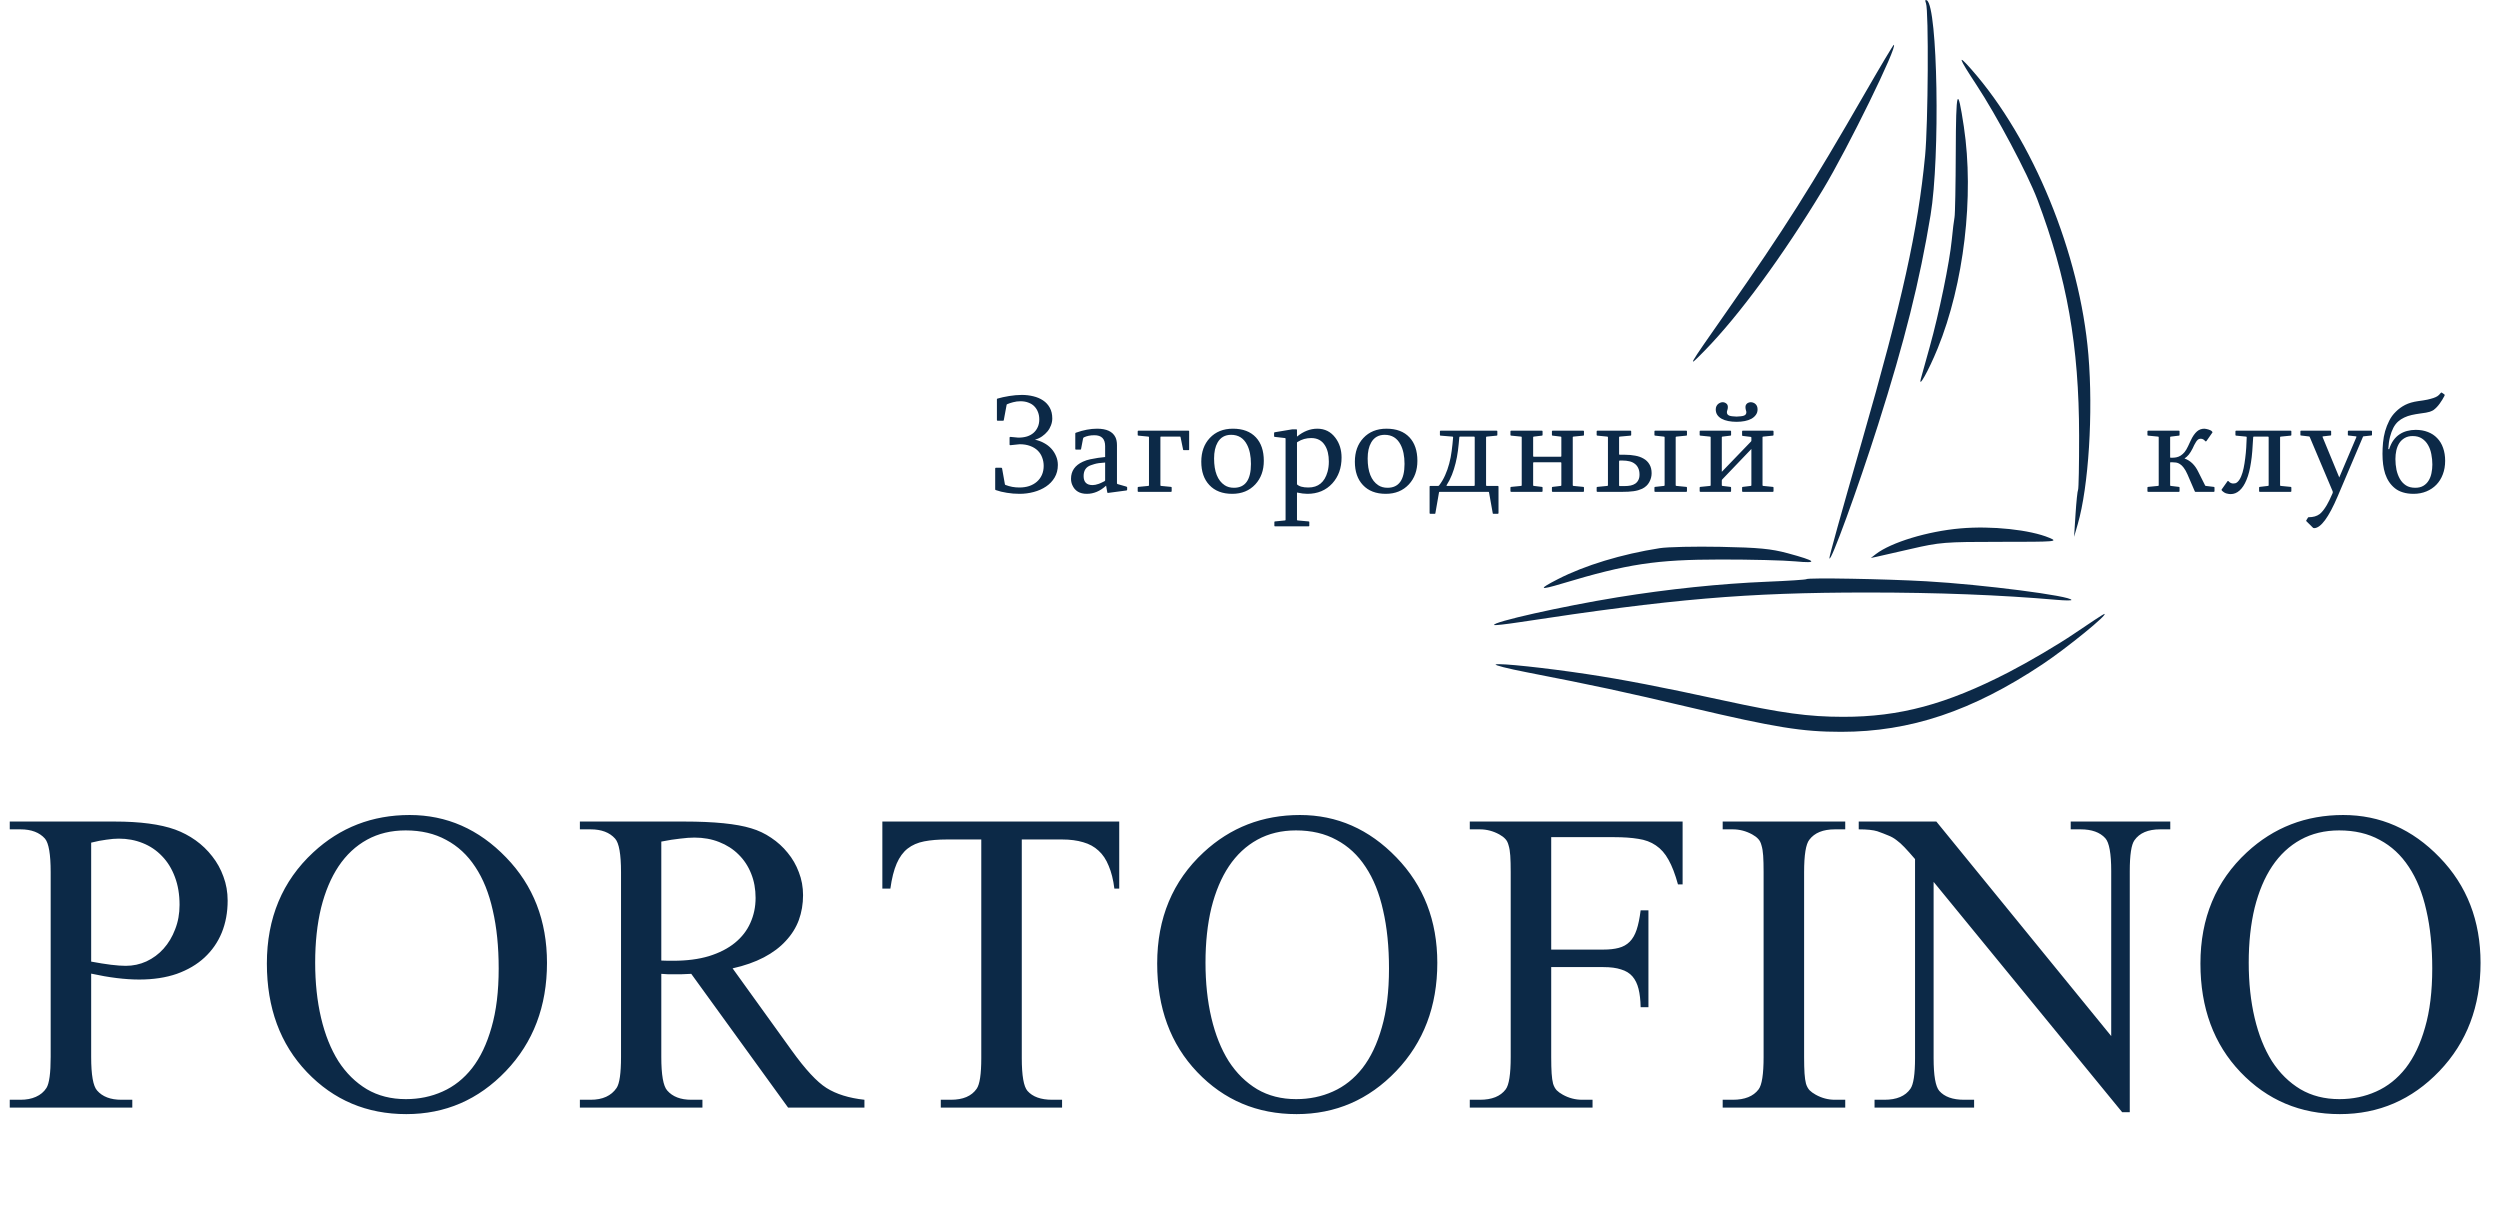 <?xml version="1.0" encoding="UTF-8"?> <svg xmlns="http://www.w3.org/2000/svg" width="338" height="165" viewBox="0 0 338 165" fill="none"> <path d="M136.494 59.168C136.494 59.137 136.503 59.112 136.521 59.094C136.54 59.075 136.568 59.066 136.605 59.066L137.675 59.168C138.109 59.168 138.499 59.115 138.846 59.01C139.193 58.898 139.488 58.737 139.73 58.526C139.971 58.316 140.161 58.059 140.297 57.755C140.44 57.451 140.511 57.101 140.511 56.704C140.511 56.35 140.455 56.028 140.343 55.737C140.238 55.445 140.08 55.188 139.869 54.965C139.665 54.742 139.398 54.568 139.069 54.444C138.747 54.314 138.378 54.249 137.963 54.249C137.628 54.249 137.299 54.292 136.977 54.379C136.655 54.46 136.385 54.55 136.168 54.649C136.118 54.673 136.094 54.705 136.094 54.742L135.712 56.806C135.712 56.831 135.703 56.85 135.684 56.862C135.666 56.874 135.644 56.881 135.619 56.881H134.875C134.813 56.881 134.782 56.85 134.782 56.788V53.979C134.782 53.93 134.813 53.899 134.875 53.886C135.092 53.824 135.334 53.762 135.601 53.7C135.867 53.638 136.146 53.586 136.438 53.542C136.729 53.492 137.021 53.455 137.312 53.431C137.603 53.406 137.882 53.393 138.149 53.393C138.694 53.393 139.215 53.455 139.711 53.579C140.207 53.697 140.644 53.883 141.022 54.137C141.407 54.391 141.71 54.723 141.934 55.132C142.157 55.535 142.268 56.016 142.268 56.574C142.268 56.89 142.21 57.2 142.092 57.504C141.98 57.807 141.822 58.083 141.617 58.331C141.413 58.579 141.168 58.802 140.883 59.001C140.598 59.199 140.278 59.348 139.925 59.447C140.378 59.54 140.79 59.692 141.162 59.903C141.54 60.107 141.865 60.358 142.138 60.656C142.411 60.954 142.625 61.292 142.78 61.67C142.941 62.042 143.022 62.438 143.022 62.86C143.022 63.505 142.876 64.072 142.585 64.562C142.293 65.052 141.906 65.458 141.422 65.78C140.945 66.102 140.393 66.347 139.767 66.515C139.147 66.682 138.505 66.766 137.842 66.766C137.259 66.766 136.689 66.719 136.131 66.626C135.573 66.54 135.077 66.419 134.643 66.264C134.581 66.239 134.55 66.208 134.55 66.171V63.334C134.55 63.272 134.581 63.241 134.643 63.241H135.387C135.399 63.241 135.418 63.251 135.443 63.269C135.468 63.288 135.48 63.303 135.48 63.316L135.861 65.464C135.861 65.495 135.87 65.517 135.889 65.529C135.914 65.541 135.932 65.554 135.945 65.566C136.236 65.678 136.54 65.764 136.856 65.826C137.172 65.882 137.495 65.91 137.823 65.91C138.307 65.91 138.747 65.845 139.144 65.715C139.547 65.579 139.894 65.383 140.185 65.129C140.477 64.875 140.703 64.568 140.864 64.209C141.025 63.843 141.106 63.437 141.106 62.99C141.106 62.587 141.038 62.209 140.901 61.856C140.771 61.496 140.57 61.183 140.297 60.916C140.024 60.65 139.683 60.442 139.274 60.293C138.865 60.138 138.394 60.061 137.861 60.061L136.605 60.191C136.568 60.191 136.54 60.185 136.521 60.172C136.503 60.16 136.494 60.135 136.494 60.098V59.168ZM149.414 62.535C148.763 62.572 148.274 62.643 147.945 62.748C147.858 62.773 147.706 62.823 147.489 62.897C146.832 63.12 146.504 63.61 146.504 64.367C146.504 65.179 146.91 65.585 147.722 65.585C147.958 65.585 148.243 65.526 148.577 65.408C148.745 65.346 148.993 65.231 149.321 65.064C149.383 65.021 149.414 64.983 149.414 64.952V62.535ZM149.545 65.659C148.745 66.397 147.877 66.766 146.941 66.766C145.967 66.766 145.31 66.366 144.969 65.566C144.858 65.306 144.802 65.027 144.802 64.729C144.802 63.681 145.335 62.913 146.401 62.423C146.724 62.274 147.052 62.166 147.387 62.097C148.131 61.943 148.807 61.84 149.414 61.791V60.321C149.414 59.336 148.931 58.843 147.964 58.843C147.412 58.843 146.932 58.942 146.522 59.14C146.485 59.171 146.454 59.224 146.429 59.298L146.16 60.703C146.16 60.758 146.129 60.786 146.067 60.786H145.472C145.41 60.786 145.379 60.758 145.379 60.703V58.592C145.379 58.554 145.41 58.523 145.472 58.499C146.476 58.139 147.427 57.959 148.326 57.959C149.597 57.959 150.422 58.341 150.8 59.103C150.943 59.388 151.014 59.751 151.014 60.191V65.334C151.014 65.383 151.039 65.421 151.088 65.445L152.288 65.789C152.35 65.826 152.384 65.858 152.39 65.882V66.208C152.365 66.276 152.338 66.31 152.307 66.31L149.796 66.645C149.734 66.645 149.703 66.614 149.703 66.552L149.545 65.659ZM160.68 58.229C160.742 58.229 160.773 58.254 160.773 58.303V60.786C160.773 60.836 160.742 60.861 160.68 60.861H160.048C160.023 60.861 160.001 60.855 159.983 60.842C159.964 60.83 159.955 60.811 159.955 60.786L159.611 59.103C159.611 59.053 159.586 59.029 159.536 59.029H156.942C156.929 59.029 156.917 59.035 156.905 59.047C156.892 59.06 156.886 59.084 156.886 59.122V65.603C156.886 65.665 156.917 65.696 156.979 65.696L158.318 65.826C158.38 65.826 158.411 65.861 158.411 65.929V66.403C158.411 66.465 158.38 66.496 158.318 66.496H153.919C153.851 66.496 153.817 66.465 153.817 66.403V65.929C153.817 65.861 153.851 65.826 153.919 65.826L155.249 65.696C155.311 65.696 155.342 65.665 155.342 65.603V59.103C155.342 59.053 155.311 59.029 155.249 59.029L153.919 58.898C153.851 58.898 153.817 58.867 153.817 58.806V58.322C153.817 58.26 153.851 58.229 153.919 58.229H160.68ZM166.45 58.787C165.625 58.787 165.015 59.134 164.618 59.828C164.302 60.38 164.144 61.099 164.144 61.986C164.144 63.765 164.621 64.971 165.576 65.603C165.923 65.833 166.341 65.947 166.831 65.947C168.362 65.947 169.128 64.872 169.128 62.721C169.128 61.66 168.948 60.789 168.589 60.107C168.13 59.227 167.417 58.787 166.45 58.787ZM166.692 57.959C168.031 57.959 169.066 58.35 169.798 59.131C170.51 59.894 170.867 60.951 170.867 62.302C170.867 63.598 170.483 64.661 169.714 65.492C168.92 66.341 167.882 66.766 166.599 66.766C165.272 66.766 164.24 66.369 163.502 65.576C162.777 64.807 162.414 63.756 162.414 62.423C162.414 61.109 162.795 60.042 163.558 59.224C164.345 58.381 165.39 57.959 166.692 57.959ZM175.353 65.483C175.639 65.768 176.153 65.91 176.897 65.91C178.224 65.91 179.085 65.204 179.482 63.79C179.6 63.368 179.659 62.907 179.659 62.404C179.659 61.512 179.488 60.789 179.147 60.238C178.738 59.562 178.115 59.224 177.278 59.224C176.609 59.224 176.001 59.395 175.456 59.736C175.387 59.76 175.353 59.797 175.353 59.847V65.483ZM174.609 58.062C174.634 58.055 174.674 58.049 174.73 58.043H175.26C175.322 58.043 175.353 58.074 175.353 58.136V59.029C176.227 58.316 177.142 57.959 178.097 57.959C179.113 57.959 179.929 58.368 180.542 59.187C181.1 59.925 181.379 60.817 181.379 61.865C181.379 63.272 180.964 64.435 180.133 65.352C179.271 66.295 178.143 66.766 176.748 66.766C176.364 66.766 175.899 66.707 175.353 66.589V70.272C175.353 70.334 175.387 70.365 175.456 70.365L176.916 70.495C176.984 70.495 177.018 70.526 177.018 70.588V71.071C177.018 71.133 176.984 71.164 176.916 71.164H172.387C172.325 71.164 172.294 71.133 172.294 71.071V70.588C172.294 70.526 172.325 70.495 172.387 70.495L173.717 70.365C173.779 70.365 173.81 70.334 173.81 70.272V59.317C173.81 59.255 173.779 59.224 173.717 59.224L172.35 59.066C172.288 59.066 172.257 59.035 172.257 58.973V58.536C172.275 58.474 172.3 58.443 172.331 58.443L174.609 58.062ZM187.214 58.787C186.39 58.787 185.779 59.134 185.382 59.828C185.066 60.38 184.908 61.099 184.908 61.986C184.908 63.765 185.385 64.971 186.34 65.603C186.687 65.833 187.106 65.947 187.595 65.947C189.127 65.947 189.892 64.872 189.892 62.721C189.892 61.66 189.713 60.789 189.353 60.107C188.894 59.227 188.181 58.787 187.214 58.787ZM187.456 57.959C188.795 57.959 189.83 58.35 190.562 59.131C191.275 59.894 191.631 60.951 191.631 62.302C191.631 63.598 191.247 64.661 190.478 65.492C189.685 66.341 188.646 66.766 187.363 66.766C186.036 66.766 185.004 66.369 184.266 65.576C183.541 64.807 183.178 63.756 183.178 62.423C183.178 61.109 183.559 60.042 184.322 59.224C185.109 58.381 186.154 57.959 187.456 57.959ZM199.382 59.122C199.382 59.06 199.348 59.029 199.279 59.029H197.401C197.333 59.029 197.299 59.06 197.299 59.122C197.249 59.748 197.187 60.352 197.113 60.935C197.038 61.518 196.933 62.079 196.797 62.618C196.666 63.158 196.502 63.678 196.304 64.181C196.105 64.683 195.86 65.163 195.569 65.622C195.557 65.647 195.56 65.665 195.578 65.678C195.597 65.69 195.625 65.696 195.662 65.696H199.279C199.348 65.696 199.382 65.665 199.382 65.603V59.122ZM200.916 65.603C200.916 65.665 200.95 65.696 201.018 65.696H202.497C202.528 65.696 202.553 65.706 202.571 65.724C202.59 65.743 202.599 65.764 202.599 65.789V69.37C202.599 69.432 202.565 69.463 202.497 69.463H201.893C201.843 69.463 201.818 69.438 201.818 69.388L201.316 66.57C201.316 66.521 201.285 66.496 201.223 66.496H194.658C194.589 66.496 194.555 66.521 194.555 66.57L194.063 69.388C194.063 69.438 194.038 69.463 193.988 69.463H193.374C193.312 69.463 193.281 69.432 193.281 69.37V65.789C193.281 65.764 193.288 65.743 193.3 65.724C193.312 65.706 193.337 65.696 193.374 65.696H194.425C194.487 65.696 194.537 65.672 194.574 65.622C194.896 65.2 195.166 64.742 195.383 64.246C195.606 63.75 195.789 63.229 195.932 62.683C196.08 62.138 196.192 61.567 196.266 60.972C196.347 60.377 196.412 59.76 196.462 59.122C196.462 59.06 196.431 59.029 196.369 59.029L194.769 58.898C194.707 58.898 194.676 58.867 194.676 58.806V58.322C194.676 58.26 194.707 58.229 194.769 58.229H202.348C202.41 58.229 202.441 58.26 202.441 58.322V58.806C202.441 58.867 202.41 58.898 202.348 58.898L201.018 59.029C200.95 59.029 200.916 59.06 200.916 59.122V65.603ZM208.462 58.229C208.524 58.229 208.555 58.26 208.555 58.322V58.806C208.555 58.867 208.524 58.898 208.462 58.898L207.374 59.029C207.312 59.029 207.281 59.06 207.281 59.122V61.66C207.281 61.722 207.312 61.753 207.374 61.753H211.001C211.063 61.753 211.094 61.722 211.094 61.66V59.122C211.094 59.06 211.063 59.029 211.001 59.029L209.913 58.898C209.851 58.898 209.82 58.867 209.82 58.806V58.322C209.82 58.26 209.851 58.229 209.913 58.229H214.06C214.122 58.229 214.153 58.26 214.153 58.322V58.806C214.153 58.867 214.122 58.898 214.06 58.898L212.73 59.029C212.668 59.029 212.637 59.06 212.637 59.122V65.603C212.637 65.665 212.668 65.696 212.73 65.696L214.06 65.826C214.122 65.826 214.153 65.861 214.153 65.929V66.403C214.153 66.465 214.122 66.496 214.06 66.496H209.913C209.851 66.496 209.82 66.465 209.82 66.403V65.929C209.82 65.861 209.851 65.826 209.913 65.826L211.001 65.696C211.063 65.696 211.094 65.665 211.094 65.603V62.59C211.094 62.528 211.063 62.497 211.001 62.497H207.374C207.312 62.497 207.281 62.528 207.281 62.59V65.603C207.281 65.665 207.312 65.696 207.374 65.696L208.462 65.826C208.524 65.826 208.555 65.861 208.555 65.929V66.403C208.555 66.465 208.524 66.496 208.462 66.496H204.315C204.246 66.496 204.212 66.465 204.212 66.403V65.929C204.212 65.861 204.246 65.826 204.315 65.826L205.644 65.696C205.706 65.696 205.737 65.665 205.737 65.603V59.122C205.737 59.06 205.706 59.029 205.644 59.029L204.315 58.898C204.246 58.898 204.212 58.867 204.212 58.806V58.322C204.212 58.26 204.246 58.229 204.315 58.229H208.462ZM225.056 59.122C225.056 59.06 225.022 59.029 224.954 59.029L223.773 58.898C223.711 58.898 223.68 58.867 223.68 58.806V58.322C223.68 58.26 223.711 58.229 223.773 58.229H227.985C228.047 58.229 228.078 58.26 228.078 58.322V58.806C228.078 58.867 228.047 58.898 227.985 58.898L226.656 59.029C226.587 59.029 226.553 59.06 226.553 59.122V65.603C226.553 65.665 226.587 65.696 226.656 65.696L227.985 65.826C228.047 65.826 228.078 65.861 228.078 65.929V66.403C228.078 66.465 228.047 66.496 227.985 66.496H223.773C223.711 66.496 223.68 66.465 223.68 66.403V65.929C223.68 65.861 223.711 65.826 223.773 65.826L224.954 65.696C225.022 65.696 225.056 65.665 225.056 65.603V59.122ZM218.9 65.622C218.9 65.684 218.931 65.715 218.993 65.715H219.681C219.96 65.715 220.221 65.69 220.462 65.641C220.704 65.591 220.912 65.507 221.085 65.389C221.265 65.266 221.405 65.104 221.504 64.906C221.609 64.707 221.662 64.463 221.662 64.171C221.662 63.818 221.603 63.52 221.485 63.279C221.374 63.037 221.216 62.841 221.011 62.693C220.813 62.538 220.574 62.429 220.295 62.367C220.016 62.299 219.709 62.265 219.374 62.265H218.993C218.931 62.265 218.9 62.305 218.9 62.386V65.622ZM220.444 58.229C220.506 58.229 220.537 58.26 220.537 58.322V58.806C220.537 58.867 220.506 58.898 220.444 58.898L218.993 59.029C218.931 59.029 218.9 59.06 218.9 59.122V61.391C218.9 61.453 218.931 61.484 218.993 61.484H219.718C220.202 61.484 220.654 61.524 221.076 61.605C221.504 61.679 221.882 61.812 222.211 62.005C222.545 62.191 222.809 62.448 223.001 62.776C223.199 63.099 223.299 63.502 223.299 63.985C223.299 64.401 223.193 64.8 222.982 65.185C222.778 65.563 222.459 65.861 222.025 66.078C221.857 66.152 221.674 66.22 221.476 66.282C221.284 66.338 221.073 66.381 220.844 66.412C220.614 66.443 220.379 66.465 220.137 66.478C219.895 66.49 219.659 66.496 219.43 66.496H215.971C215.903 66.496 215.868 66.465 215.868 66.403V65.929C215.868 65.861 215.903 65.826 215.971 65.826L217.301 65.696C217.363 65.696 217.394 65.665 217.394 65.603V59.122C217.394 59.06 217.363 59.029 217.301 59.029L215.971 58.898C215.903 58.898 215.868 58.867 215.868 58.806V58.322C215.868 58.26 215.903 58.229 215.971 58.229H220.444ZM233.95 58.229C234.012 58.229 234.043 58.26 234.043 58.322V58.806C234.043 58.867 234.012 58.898 233.95 58.898L232.881 59.029C232.819 59.029 232.788 59.06 232.788 59.122V63.79L236.731 59.698C236.768 59.661 236.787 59.618 236.787 59.568V59.168C236.787 59.1 236.756 59.066 236.694 59.066L235.624 58.936C235.562 58.936 235.531 58.905 235.531 58.843V58.322C235.531 58.26 235.562 58.229 235.624 58.229H239.679C239.747 58.229 239.781 58.26 239.781 58.322V58.806C239.781 58.867 239.747 58.898 239.679 58.898L238.386 59.029C238.324 59.029 238.293 59.06 238.293 59.122V65.603C238.293 65.665 238.324 65.696 238.386 65.696L239.679 65.826C239.747 65.826 239.781 65.861 239.781 65.929V66.403C239.781 66.465 239.747 66.496 239.679 66.496H235.624C235.562 66.496 235.531 66.465 235.531 66.403V65.929C235.531 65.861 235.562 65.826 235.624 65.826L236.694 65.696C236.756 65.696 236.787 65.665 236.787 65.603V60.703L232.862 64.804C232.813 64.853 232.788 64.909 232.788 64.971V65.603C232.788 65.665 232.819 65.696 232.881 65.696L233.95 65.826C234.012 65.826 234.043 65.861 234.043 65.929V66.403C234.043 66.465 234.012 66.496 233.95 66.496H229.896C229.828 66.496 229.794 66.465 229.794 66.403V65.929C229.794 65.861 229.828 65.826 229.896 65.826L231.189 65.696C231.251 65.696 231.282 65.665 231.282 65.603V59.122C231.282 59.06 231.251 59.029 231.189 59.029L229.896 58.898C229.828 58.898 229.794 58.867 229.794 58.806V58.322C229.794 58.26 229.828 58.229 229.896 58.229H233.95ZM234.787 56.323C234.98 56.31 235.153 56.298 235.308 56.285C235.469 56.273 235.609 56.248 235.727 56.211C235.851 56.174 235.944 56.118 236.006 56.044C236.074 55.963 236.108 55.861 236.108 55.737C236.108 55.662 236.086 55.563 236.043 55.439C236.006 55.309 235.987 55.173 235.987 55.03C235.987 54.931 236.006 54.841 236.043 54.76C236.086 54.673 236.142 54.602 236.21 54.546C236.278 54.491 236.356 54.45 236.443 54.425C236.536 54.395 236.626 54.379 236.712 54.379C236.824 54.379 236.932 54.401 237.038 54.444C237.149 54.481 237.249 54.54 237.335 54.621C237.428 54.701 237.5 54.804 237.549 54.928C237.599 55.045 237.624 55.188 237.624 55.355C237.624 55.634 237.546 55.879 237.391 56.09C237.242 56.301 237.041 56.478 236.787 56.62C236.533 56.757 236.235 56.859 235.894 56.927C235.553 56.995 235.184 57.029 234.787 57.029C234.384 57.029 234.009 56.995 233.662 56.927C233.321 56.859 233.024 56.757 232.769 56.62C232.515 56.478 232.317 56.301 232.174 56.09C232.038 55.879 231.97 55.634 231.97 55.355C231.97 55.2 231.998 55.061 232.053 54.937C232.115 54.807 232.19 54.705 232.277 54.63C232.363 54.556 232.459 54.497 232.565 54.453C232.676 54.404 232.788 54.379 232.9 54.379C233.079 54.379 233.241 54.435 233.383 54.546C233.532 54.652 233.606 54.813 233.606 55.03C233.606 55.173 233.585 55.306 233.541 55.43C233.498 55.548 233.476 55.65 233.476 55.737C233.476 55.861 233.51 55.963 233.578 56.044C233.647 56.118 233.737 56.174 233.848 56.211C233.966 56.248 234.102 56.273 234.257 56.285C234.419 56.298 234.595 56.31 234.787 56.323Z" fill="#0C2947"></path> <path d="M294.583 58.229C294.645 58.229 294.676 58.26 294.676 58.322V58.806C294.676 58.867 294.645 58.898 294.583 58.898L293.495 59.029C293.433 59.029 293.402 59.06 293.402 59.122V61.809C293.402 61.859 293.427 61.884 293.476 61.884H293.727C293.92 61.884 294.109 61.862 294.295 61.819C294.487 61.775 294.67 61.698 294.843 61.586C295.023 61.468 295.194 61.313 295.355 61.121C295.516 60.923 295.671 60.662 295.82 60.34L296.164 59.605C296.306 59.295 296.449 59.038 296.592 58.833C296.74 58.623 296.886 58.455 297.029 58.331C297.177 58.201 297.332 58.108 297.494 58.052C297.661 57.99 297.841 57.959 298.033 57.959C298.107 57.959 298.194 57.972 298.293 57.996C298.399 58.015 298.498 58.04 298.591 58.071C298.69 58.102 298.783 58.139 298.87 58.182C298.957 58.226 299.025 58.279 299.075 58.341C299.093 58.359 299.109 58.387 299.121 58.424C299.133 58.461 299.127 58.486 299.102 58.499L298.303 59.642C298.247 59.692 298.194 59.692 298.145 59.642C297.977 59.425 297.776 59.317 297.54 59.317C297.472 59.317 297.404 59.326 297.336 59.345C297.267 59.364 297.196 59.407 297.122 59.475C297.053 59.537 296.982 59.624 296.908 59.736C296.833 59.847 296.75 59.993 296.657 60.172L296.452 60.61C296.272 60.969 296.096 61.254 295.922 61.465C295.755 61.67 295.562 61.843 295.345 61.986C295.755 62.135 296.111 62.358 296.415 62.656C296.719 62.953 296.979 63.325 297.196 63.771L298.145 65.659C298.169 65.684 298.194 65.696 298.219 65.696L299.307 65.826C299.369 65.826 299.4 65.861 299.4 65.929V66.403C299.4 66.465 299.369 66.496 299.307 66.496H296.815C296.79 66.496 296.765 66.478 296.74 66.44L295.745 64.134C295.578 63.756 295.407 63.455 295.234 63.232C295.066 63.009 294.896 62.844 294.722 62.739C294.555 62.628 294.381 62.559 294.202 62.535C294.028 62.51 293.851 62.497 293.672 62.497H293.476C293.427 62.497 293.402 62.522 293.402 62.572V65.603C293.402 65.665 293.433 65.696 293.495 65.696L294.583 65.826C294.645 65.826 294.676 65.861 294.676 65.929V66.403C294.676 66.465 294.645 66.496 294.583 66.496H290.435C290.367 66.496 290.333 66.465 290.333 66.403V65.929C290.333 65.861 290.367 65.826 290.435 65.826L291.765 65.696C291.827 65.696 291.858 65.665 291.858 65.603V59.122C291.858 59.06 291.827 59.029 291.765 59.029L290.435 58.898C290.367 58.898 290.333 58.867 290.333 58.806V58.322C290.333 58.26 290.367 58.229 290.435 58.229H294.583ZM306.723 59.122C306.723 59.06 306.692 59.029 306.63 59.029H304.723C304.699 59.029 304.677 59.035 304.658 59.047C304.64 59.06 304.63 59.084 304.63 59.122C304.593 59.81 304.553 60.433 304.509 60.991C304.466 61.549 304.407 62.057 304.333 62.516C304.265 62.975 304.181 63.399 304.082 63.79C303.989 64.174 303.868 64.543 303.719 64.897C303.465 65.517 303.155 65.991 302.789 66.319C302.429 66.642 302.027 66.803 301.58 66.803C301.419 66.803 301.236 66.775 301.031 66.719C300.827 66.67 300.616 66.54 300.399 66.329C300.374 66.298 300.359 66.267 300.353 66.236C300.346 66.205 300.362 66.171 300.399 66.133L301.143 65.083C301.155 65.045 301.183 65.027 301.227 65.027C301.264 65.027 301.289 65.039 301.301 65.064C301.388 65.169 301.487 65.247 301.599 65.296C301.717 65.346 301.819 65.371 301.906 65.371C302.011 65.371 302.107 65.362 302.194 65.343C302.281 65.324 302.371 65.278 302.464 65.204C302.563 65.123 302.656 65.021 302.743 64.897C302.836 64.766 302.925 64.596 303.012 64.385C303.142 64.081 303.251 63.719 303.338 63.297C303.425 62.876 303.496 62.432 303.552 61.967C303.614 61.496 303.66 61.016 303.691 60.526C303.722 60.036 303.744 59.568 303.756 59.122C303.756 59.084 303.747 59.06 303.728 59.047C303.71 59.035 303.688 59.029 303.663 59.029L302.324 58.898C302.262 58.898 302.231 58.867 302.231 58.806V58.322C302.231 58.26 302.262 58.229 302.324 58.229H309.698C309.76 58.229 309.791 58.26 309.791 58.322V58.806C309.791 58.867 309.76 58.898 309.698 58.898L308.369 59.029C308.3 59.029 308.266 59.06 308.266 59.122V65.603C308.266 65.665 308.3 65.696 308.369 65.696L309.698 65.826C309.76 65.826 309.791 65.861 309.791 65.929V66.403C309.791 66.465 309.76 66.496 309.698 66.496H305.523C305.461 66.496 305.43 66.465 305.43 66.403V65.929C305.43 65.861 305.461 65.826 305.523 65.826L306.63 65.696C306.692 65.696 306.723 65.665 306.723 65.603V59.122ZM315.068 58.229C315.137 58.229 315.171 58.26 315.171 58.322V58.806C315.171 58.855 315.143 58.88 315.087 58.88L314.101 58.992C314.014 58.992 313.99 59.035 314.027 59.122L316.268 64.552L318.574 59.122C318.611 59.035 318.587 58.992 318.5 58.992L317.514 58.88C317.458 58.88 317.43 58.855 317.43 58.806V58.322C317.43 58.26 317.464 58.229 317.533 58.229H320.592C320.66 58.229 320.694 58.26 320.694 58.322V58.787C320.694 58.849 320.66 58.88 320.592 58.88L319.551 58.992C319.52 58.998 319.495 59.016 319.476 59.047L316.063 67.082C314.836 69.965 313.769 71.406 312.864 71.406C312.827 71.406 312.784 71.394 312.734 71.369L311.832 70.476C311.789 70.433 311.783 70.389 311.814 70.346L312.046 69.965C312.071 69.94 312.102 69.928 312.139 69.928C312.74 69.928 313.23 69.788 313.608 69.509C313.906 69.286 314.228 68.883 314.575 68.3C314.792 67.941 315.059 67.395 315.375 66.663C315.4 66.608 315.4 66.527 315.375 66.422L312.269 59.066C312.244 59.029 312.22 59.01 312.195 59.01L311.088 58.88C311.039 58.88 311.014 58.855 311.014 58.806V58.322C311.014 58.26 311.045 58.229 311.107 58.229H315.068ZM326.548 65.947C326.982 65.947 327.348 65.858 327.645 65.678C327.943 65.498 328.178 65.262 328.352 64.971C328.532 64.68 328.659 64.348 328.733 63.976C328.814 63.598 328.854 63.207 328.854 62.804C328.854 62.333 328.808 61.865 328.715 61.4C328.628 60.935 328.479 60.523 328.268 60.163C328.064 59.804 327.791 59.512 327.45 59.289C327.115 59.066 326.694 58.954 326.185 58.954C325.77 58.954 325.41 59.044 325.106 59.224C324.809 59.398 324.567 59.627 324.381 59.912C324.201 60.197 324.068 60.529 323.981 60.907C323.901 61.279 323.86 61.663 323.86 62.06C323.86 62.556 323.907 63.037 324 63.502C324.099 63.961 324.254 64.376 324.465 64.748C324.676 65.114 324.948 65.405 325.283 65.622C325.618 65.839 326.039 65.947 326.548 65.947ZM323.005 60.749C323.16 60.266 323.355 59.859 323.591 59.531C323.832 59.196 324.108 58.926 324.418 58.722C324.734 58.511 325.075 58.359 325.441 58.266C325.813 58.167 326.201 58.117 326.604 58.117C327.211 58.117 327.76 58.214 328.25 58.406C328.739 58.592 329.158 58.867 329.505 59.233C329.858 59.593 330.125 60.033 330.305 60.554C330.491 61.075 330.584 61.657 330.584 62.302C330.584 62.978 330.478 63.589 330.268 64.134C330.063 64.68 329.772 65.148 329.393 65.538C329.021 65.923 328.572 66.223 328.045 66.44C327.518 66.657 326.941 66.766 326.315 66.766C325.782 66.766 325.305 66.701 324.883 66.57C324.468 66.447 324.108 66.264 323.805 66.022C323.501 65.78 323.237 65.495 323.014 65.166C322.791 64.832 322.611 64.463 322.475 64.06C322.345 63.651 322.252 63.223 322.196 62.776C322.14 62.324 322.112 61.849 322.112 61.353C322.112 60.858 322.137 60.349 322.186 59.828C322.236 59.308 322.329 58.799 322.465 58.303C322.608 57.807 322.794 57.333 323.023 56.881C323.253 56.422 323.55 56.016 323.916 55.662C324.288 55.29 324.71 54.983 325.181 54.742C325.658 54.5 326.247 54.329 326.948 54.23C327.431 54.168 327.837 54.103 328.166 54.035C328.494 53.961 328.77 53.886 328.994 53.812C329.217 53.737 329.4 53.654 329.542 53.561C329.691 53.462 329.818 53.341 329.923 53.198C329.961 53.148 329.998 53.111 330.035 53.086C330.072 53.062 330.116 53.068 330.165 53.105L330.472 53.319C330.509 53.356 330.525 53.39 330.519 53.421C330.512 53.452 330.503 53.486 330.491 53.523C330.311 53.871 330.097 54.218 329.849 54.565C329.601 54.912 329.325 55.2 329.021 55.43C328.972 55.455 328.907 55.492 328.826 55.541C328.752 55.585 328.643 55.628 328.501 55.672C328.364 55.715 328.194 55.755 327.989 55.792C327.791 55.83 327.534 55.867 327.217 55.904C326.808 55.96 326.421 56.028 326.055 56.109C325.695 56.189 325.361 56.304 325.051 56.453C324.741 56.595 324.462 56.778 324.214 57.001C323.966 57.225 323.752 57.51 323.572 57.857C323.398 58.198 323.25 58.604 323.126 59.075C323.008 59.54 322.93 60.089 322.893 60.721H323.005V60.749Z" fill="#0C2947"></path> <path fill-rule="evenodd" clip-rule="evenodd" d="M260.393 0.447C260.773 1.433 260.684 16.766 260.274 21.043C259.31 31.091 257.194 40.658 251.735 59.649C248.824 69.774 247.305 75.236 247.335 75.469C247.442 76.287 251.181 66.038 253.914 57.438C257.512 46.116 259.543 38.003 261.014 29.077C262.32 21.156 261.976 0.952 260.52 0.055C260.286 -0.089 260.241 0.051 260.393 0.447ZM252.232 12.445C244.788 25.379 241.247 30.972 233.42 42.158C228.036 49.853 227.983 49.947 230.475 47.402C235.127 42.647 241.008 34.639 246.454 25.64C249.785 20.137 256.674 6.067 256.038 6.067C255.964 6.067 254.251 8.937 252.232 12.445ZM267.181 11.421C269.948 15.616 274.136 23.495 275.454 26.989C279.467 37.627 281.084 46.771 281.096 58.9C281.1 62.791 281.037 66.083 280.956 66.214C280.875 66.346 280.72 67.831 280.612 69.515L280.416 72.577L280.909 70.876C282.384 65.791 283.011 55.83 282.351 47.968C281.205 34.3 274.873 18.856 266.533 9.383C264.586 7.171 264.781 7.784 267.181 11.421ZM264.42 20.525C264.405 25.016 264.33 28.997 264.252 29.371C264.174 29.745 264.006 31.123 263.879 32.432C263.58 35.493 262.173 42.327 260.9 46.891C260.353 48.856 259.82 50.77 259.716 51.144C259.272 52.746 260.75 50.103 261.969 47.114C265.527 38.393 266.928 26.538 265.514 17.132C264.651 11.396 264.446 12.031 264.42 20.525ZM265.049 71.44C260.61 71.828 255.694 73.321 253.62 74.911L252.938 75.435L253.62 75.296C253.996 75.22 256.145 74.73 258.396 74.207C262.256 73.312 262.944 73.257 270.43 73.257C277.997 73.257 278.309 73.232 277.082 72.717C274.464 71.618 269.289 71.069 265.049 71.44ZM224.392 74.113C219.229 74.925 214.289 76.428 210.636 78.296C207.925 79.683 208.071 79.839 211.197 78.899C220.067 76.232 223.873 75.654 232.64 75.646C236.674 75.642 241.203 75.754 242.704 75.896C245.922 76.199 245.596 75.848 241.677 74.792C239.466 74.195 237.759 74.033 232.64 73.932C229.169 73.864 225.457 73.945 224.392 74.113ZM244.223 78.301C244.138 78.376 241.766 78.532 238.951 78.647C232.586 78.909 225.534 79.643 218.653 80.76C211.25 81.963 201.633 84.124 202.011 84.501C202.079 84.57 203.587 84.403 205.362 84.132C226.11 80.963 236.061 80.112 252.426 80.108C261.972 80.106 270.389 80.432 278.098 81.101C279.177 81.195 280.059 81.204 280.059 81.12C280.059 80.571 268.032 79.019 260.443 78.589C254.812 78.27 244.467 78.086 244.223 78.301ZM280.4 85.69C278.243 87.157 274.246 89.508 271.519 90.914C263.153 95.226 256.827 96.926 249.185 96.915C244.476 96.909 240.886 96.418 232.981 94.696C224.634 92.879 219.444 91.876 214.615 91.148C208.906 90.287 202.804 89.639 202.228 89.831C201.974 89.916 203.839 90.39 206.372 90.884C215.794 92.721 219.391 93.494 228.546 95.653C240.018 98.357 243.647 98.943 248.926 98.943C258.268 98.943 266.652 96.131 276.136 89.818C279.45 87.612 285.197 82.927 284.494 83.004C284.4 83.014 282.558 84.223 280.4 85.69Z" fill="#0C2947"></path> <path d="M12.326 131.635V142.899C12.326 145.333 12.593 146.844 13.125 147.434C13.847 148.27 14.941 148.688 16.404 148.688H17.887V149.744H1.318V148.688H2.773C3.571 148.688 4.265 148.555 4.855 148.289C5.463 148.023 5.938 147.624 6.281 147.091C6.661 146.483 6.851 145.086 6.851 142.899V117.918C6.851 115.503 6.594 113.992 6.081 113.383C5.34 112.547 4.237 112.128 2.773 112.128H1.318V111.073H15.492C18.933 111.073 21.661 111.434 23.677 112.157C24.665 112.518 25.587 113.003 26.443 113.611C27.298 114.22 28.049 114.942 28.696 115.779C29.342 116.596 29.846 117.509 30.207 118.516C30.587 119.524 30.778 120.608 30.778 121.767C30.778 123.345 30.512 124.79 29.979 126.102C29.447 127.395 28.667 128.517 27.641 129.467C26.633 130.399 25.388 131.131 23.905 131.663C22.422 132.177 20.73 132.433 18.829 132.433C16.927 132.433 14.76 132.167 12.326 131.635ZM12.326 130.009C13.353 130.199 14.247 130.342 15.007 130.437C15.787 130.532 16.452 130.58 17.003 130.58C17.992 130.58 18.924 130.38 19.798 129.981C20.692 129.562 21.462 128.992 22.108 128.27C22.774 127.528 23.296 126.654 23.677 125.646C24.076 124.638 24.276 123.536 24.276 122.338C24.276 120.931 24.066 119.676 23.648 118.573C23.23 117.452 22.65 116.511 21.909 115.75C21.167 114.971 20.293 114.381 19.285 113.982C18.296 113.583 17.222 113.383 16.062 113.383C15.568 113.383 15.007 113.431 14.38 113.526C13.771 113.602 13.087 113.735 12.326 113.925V130.009ZM55.388 110.189C60.388 110.189 64.732 112.1 68.42 115.921C72.109 119.724 73.953 124.477 73.953 130.18C73.953 136.055 72.099 140.932 68.392 144.81C64.684 148.688 60.198 150.628 54.931 150.628C49.589 150.628 45.112 148.736 41.499 144.953C37.887 141.169 36.081 136.274 36.081 130.266C36.081 124.125 38.172 119.115 42.355 115.237C45.986 111.872 50.33 110.189 55.388 110.189ZM54.846 112.271C52.888 112.271 51.148 112.689 49.627 113.526C48.106 114.362 46.823 115.56 45.777 117.119C44.75 118.659 43.961 120.532 43.41 122.737C42.878 124.942 42.611 127.414 42.611 130.152C42.611 132.87 42.878 135.361 43.41 137.623C43.942 139.886 44.722 141.835 45.748 143.47C46.794 145.086 48.077 146.35 49.598 147.263C51.119 148.156 52.878 148.603 54.874 148.603C56.661 148.603 58.315 148.261 59.836 147.576C61.376 146.892 62.707 145.837 63.829 144.411C64.951 142.966 65.825 141.131 66.453 138.907C67.099 136.682 67.422 134.03 67.422 130.95C67.422 128.003 67.156 125.38 66.624 123.079C66.11 120.76 65.321 118.802 64.257 117.205C63.211 115.608 61.899 114.391 60.321 113.554C58.762 112.699 56.937 112.271 54.846 112.271ZM116.871 149.744H106.548L93.458 131.663C92.964 131.682 92.517 131.701 92.118 131.72C91.737 131.72 91.395 131.72 91.091 131.72C90.844 131.72 90.578 131.72 90.293 131.72C90.007 131.701 89.713 131.682 89.408 131.663V142.899C89.408 145.333 89.675 146.844 90.207 147.434C90.929 148.27 92.013 148.688 93.458 148.688H94.969V149.744H78.4V148.688H79.855C81.471 148.688 82.64 148.156 83.363 147.091C83.762 146.502 83.962 145.105 83.962 142.899V117.918C83.962 115.484 83.695 113.973 83.163 113.383C82.421 112.547 81.319 112.128 79.855 112.128H78.4V111.073H92.488C96.557 111.073 99.58 111.377 101.557 111.986C102.527 112.271 103.43 112.699 104.266 113.269C105.122 113.839 105.863 114.514 106.491 115.294C107.137 116.073 107.641 116.948 108.002 117.918C108.382 118.887 108.573 119.923 108.573 121.026C108.573 122.224 108.382 123.345 108.002 124.391C107.622 125.418 107.033 126.359 106.234 127.214C105.455 128.07 104.466 128.811 103.268 129.439C102.07 130.066 100.664 130.561 99.047 130.922L107.033 142.015C108.877 144.582 110.445 146.274 111.738 147.091C113.069 147.928 114.78 148.46 116.871 148.688V149.744ZM89.408 129.867C89.77 129.867 90.083 129.876 90.35 129.895C90.616 129.895 90.834 129.895 91.005 129.895C92.85 129.895 94.466 129.686 95.853 129.268C97.26 128.83 98.43 128.232 99.361 127.471C100.293 126.711 100.987 125.817 101.443 124.79C101.918 123.745 102.156 122.613 102.156 121.397C102.156 120.199 101.956 119.106 101.557 118.117C101.158 117.11 100.588 116.244 99.846 115.522C99.124 114.8 98.249 114.239 97.222 113.839C96.215 113.44 95.103 113.241 93.886 113.241C93.334 113.241 92.688 113.288 91.947 113.383C91.205 113.459 90.359 113.592 89.408 113.782V129.867ZM151.32 111.073V120.142H150.664C150.512 118.925 150.255 117.899 149.894 117.062C149.552 116.206 149.096 115.522 148.525 115.009C147.955 114.476 147.261 114.096 146.443 113.868C145.626 113.621 144.675 113.497 143.592 113.497H138.145V143.042C138.145 145.418 138.401 146.901 138.915 147.491C139.618 148.289 140.73 148.688 142.251 148.688H143.592V149.744H127.194V148.688H128.563C130.198 148.688 131.357 148.194 132.042 147.206C132.46 146.616 132.669 145.228 132.669 143.042V113.497H128.021C126.842 113.497 125.815 113.583 124.941 113.754C124.066 113.925 123.325 114.248 122.716 114.723C122.108 115.199 121.614 115.874 121.233 116.748C120.853 117.623 120.568 118.754 120.378 120.142H119.294V111.073H151.32ZM175.759 110.189C180.759 110.189 185.103 112.1 188.792 115.921C192.48 119.724 194.324 124.477 194.324 130.18C194.324 136.055 192.47 140.932 188.763 144.81C185.056 148.688 180.569 150.628 175.302 150.628C169.96 150.628 165.483 148.736 161.87 144.953C158.258 141.169 156.452 136.274 156.452 130.266C156.452 124.125 158.543 119.115 162.726 115.237C166.357 111.872 170.702 110.189 175.759 110.189ZM175.217 112.271C173.259 112.271 171.519 112.689 169.998 113.526C168.477 114.362 167.194 115.56 166.148 117.119C165.122 118.659 164.333 120.532 163.781 122.737C163.249 124.942 162.983 127.414 162.983 130.152C162.983 132.87 163.249 135.361 163.781 137.623C164.314 139.886 165.093 141.835 166.12 143.47C167.165 145.086 168.449 146.35 169.97 147.263C171.491 148.156 173.249 148.603 175.245 148.603C177.033 148.603 178.687 148.261 180.208 147.576C181.748 146.892 183.078 145.837 184.2 144.411C185.322 142.966 186.196 141.131 186.824 138.907C187.47 136.682 187.793 134.03 187.793 130.95C187.793 128.003 187.527 125.38 186.995 123.079C186.482 120.76 185.693 118.802 184.628 117.205C183.582 115.608 182.27 114.391 180.692 113.554C179.133 112.699 177.308 112.271 175.217 112.271ZM209.723 113.184V128.384H216.767C217.584 128.384 218.278 128.308 218.848 128.155C219.438 128.003 219.932 127.728 220.331 127.328C220.731 126.929 221.044 126.387 221.272 125.703C221.501 125.019 221.681 124.144 221.814 123.079H222.869V136.169H221.814C221.795 135.199 221.7 134.372 221.529 133.688C221.358 133.004 221.082 132.443 220.702 132.005C220.322 131.568 219.808 131.254 219.162 131.064C218.535 130.855 217.736 130.751 216.767 130.751H209.723V142.899C209.723 143.812 209.742 144.553 209.78 145.124C209.818 145.694 209.884 146.16 209.979 146.521C210.093 146.882 210.255 147.177 210.464 147.405C210.673 147.614 210.949 147.814 211.291 148.004C212.109 148.46 212.983 148.688 213.915 148.688H215.312V149.744H198.715V148.688H200.084C201.7 148.688 202.859 148.223 203.563 147.291C204.019 146.702 204.247 145.238 204.247 142.899V117.918C204.247 117.005 204.228 116.263 204.19 115.693C204.152 115.123 204.076 114.657 203.962 114.296C203.867 113.915 203.715 113.621 203.506 113.412C203.316 113.203 203.049 113.003 202.707 112.813C201.871 112.357 200.996 112.128 200.084 112.128H198.715V111.073H227.489V119.572H226.862C226.482 118.184 226.054 117.071 225.579 116.235C225.122 115.398 224.552 114.752 223.868 114.296C223.202 113.839 222.413 113.545 221.501 113.412C220.588 113.26 219.504 113.184 218.25 113.184H209.723ZM249.476 148.688V149.744H232.907V148.688H234.276C235.892 148.688 237.051 148.223 237.755 147.291C238.211 146.702 238.439 145.238 238.439 142.899V117.918C238.439 117.005 238.42 116.263 238.382 115.693C238.344 115.123 238.268 114.657 238.154 114.296C238.059 113.915 237.907 113.621 237.698 113.412C237.508 113.203 237.241 113.003 236.899 112.813C236.063 112.357 235.188 112.128 234.276 112.128H232.907V111.073H249.476V112.128H248.078C246.481 112.128 245.331 112.594 244.628 113.526C244.152 114.115 243.915 115.579 243.915 117.918V142.899C243.915 143.812 243.934 144.553 243.972 145.124C244.01 145.694 244.076 146.16 244.171 146.521C244.285 146.882 244.447 147.177 244.656 147.405C244.865 147.614 245.141 147.814 245.483 148.004C246.301 148.46 247.166 148.688 248.078 148.688H249.476ZM251.3 111.073H261.794L285.436 140.076V117.775C285.436 115.398 285.17 113.915 284.637 113.326C283.915 112.528 282.803 112.128 281.301 112.128H279.96V111.073H293.421V112.128H292.052C290.417 112.128 289.257 112.623 288.573 113.611C288.154 114.201 287.945 115.589 287.945 117.775V150.371H286.919L261.424 119.229V143.042C261.424 145.418 261.68 146.901 262.194 147.491C262.897 148.289 264.009 148.688 265.53 148.688H266.899V149.744H253.438V148.688H254.779C256.433 148.688 257.602 148.194 258.287 147.206C258.705 146.616 258.914 145.228 258.914 143.042V116.149C258.344 115.484 257.868 114.952 257.488 114.552C257.108 114.153 256.747 113.83 256.404 113.583C256.062 113.317 255.691 113.107 255.292 112.955C254.893 112.784 254.399 112.594 253.809 112.385C253.258 112.214 252.421 112.128 251.3 112.128V111.073ZM316.804 110.189C321.805 110.189 326.149 112.1 329.837 115.921C333.526 119.724 335.37 124.477 335.37 130.18C335.37 136.055 333.516 140.932 329.809 144.81C326.101 148.688 321.614 150.628 316.348 150.628C311.006 150.628 306.528 148.736 302.916 144.953C299.304 141.169 297.498 136.274 297.498 130.266C297.498 124.125 299.589 119.115 303.772 115.237C307.403 111.872 311.747 110.189 316.804 110.189ZM316.263 112.271C314.304 112.271 312.565 112.689 311.044 113.526C309.523 114.362 308.24 115.56 307.194 117.119C306.167 118.659 305.378 120.532 304.827 122.737C304.295 124.942 304.028 127.414 304.028 130.152C304.028 132.87 304.295 135.361 304.827 137.623C305.359 139.886 306.139 141.835 307.165 143.47C308.211 145.086 309.494 146.35 311.015 147.263C312.536 148.156 314.295 148.603 316.291 148.603C318.078 148.603 319.732 148.261 321.253 147.576C322.793 146.892 324.124 145.837 325.246 144.411C326.367 142.966 327.242 141.131 327.869 138.907C328.516 136.682 328.839 134.03 328.839 130.95C328.839 128.003 328.573 125.38 328.041 123.079C327.527 120.76 326.738 118.802 325.674 117.205C324.628 115.608 323.316 114.391 321.738 113.554C320.179 112.699 318.354 112.271 316.263 112.271Z" fill="#0C2947"></path> </svg> 